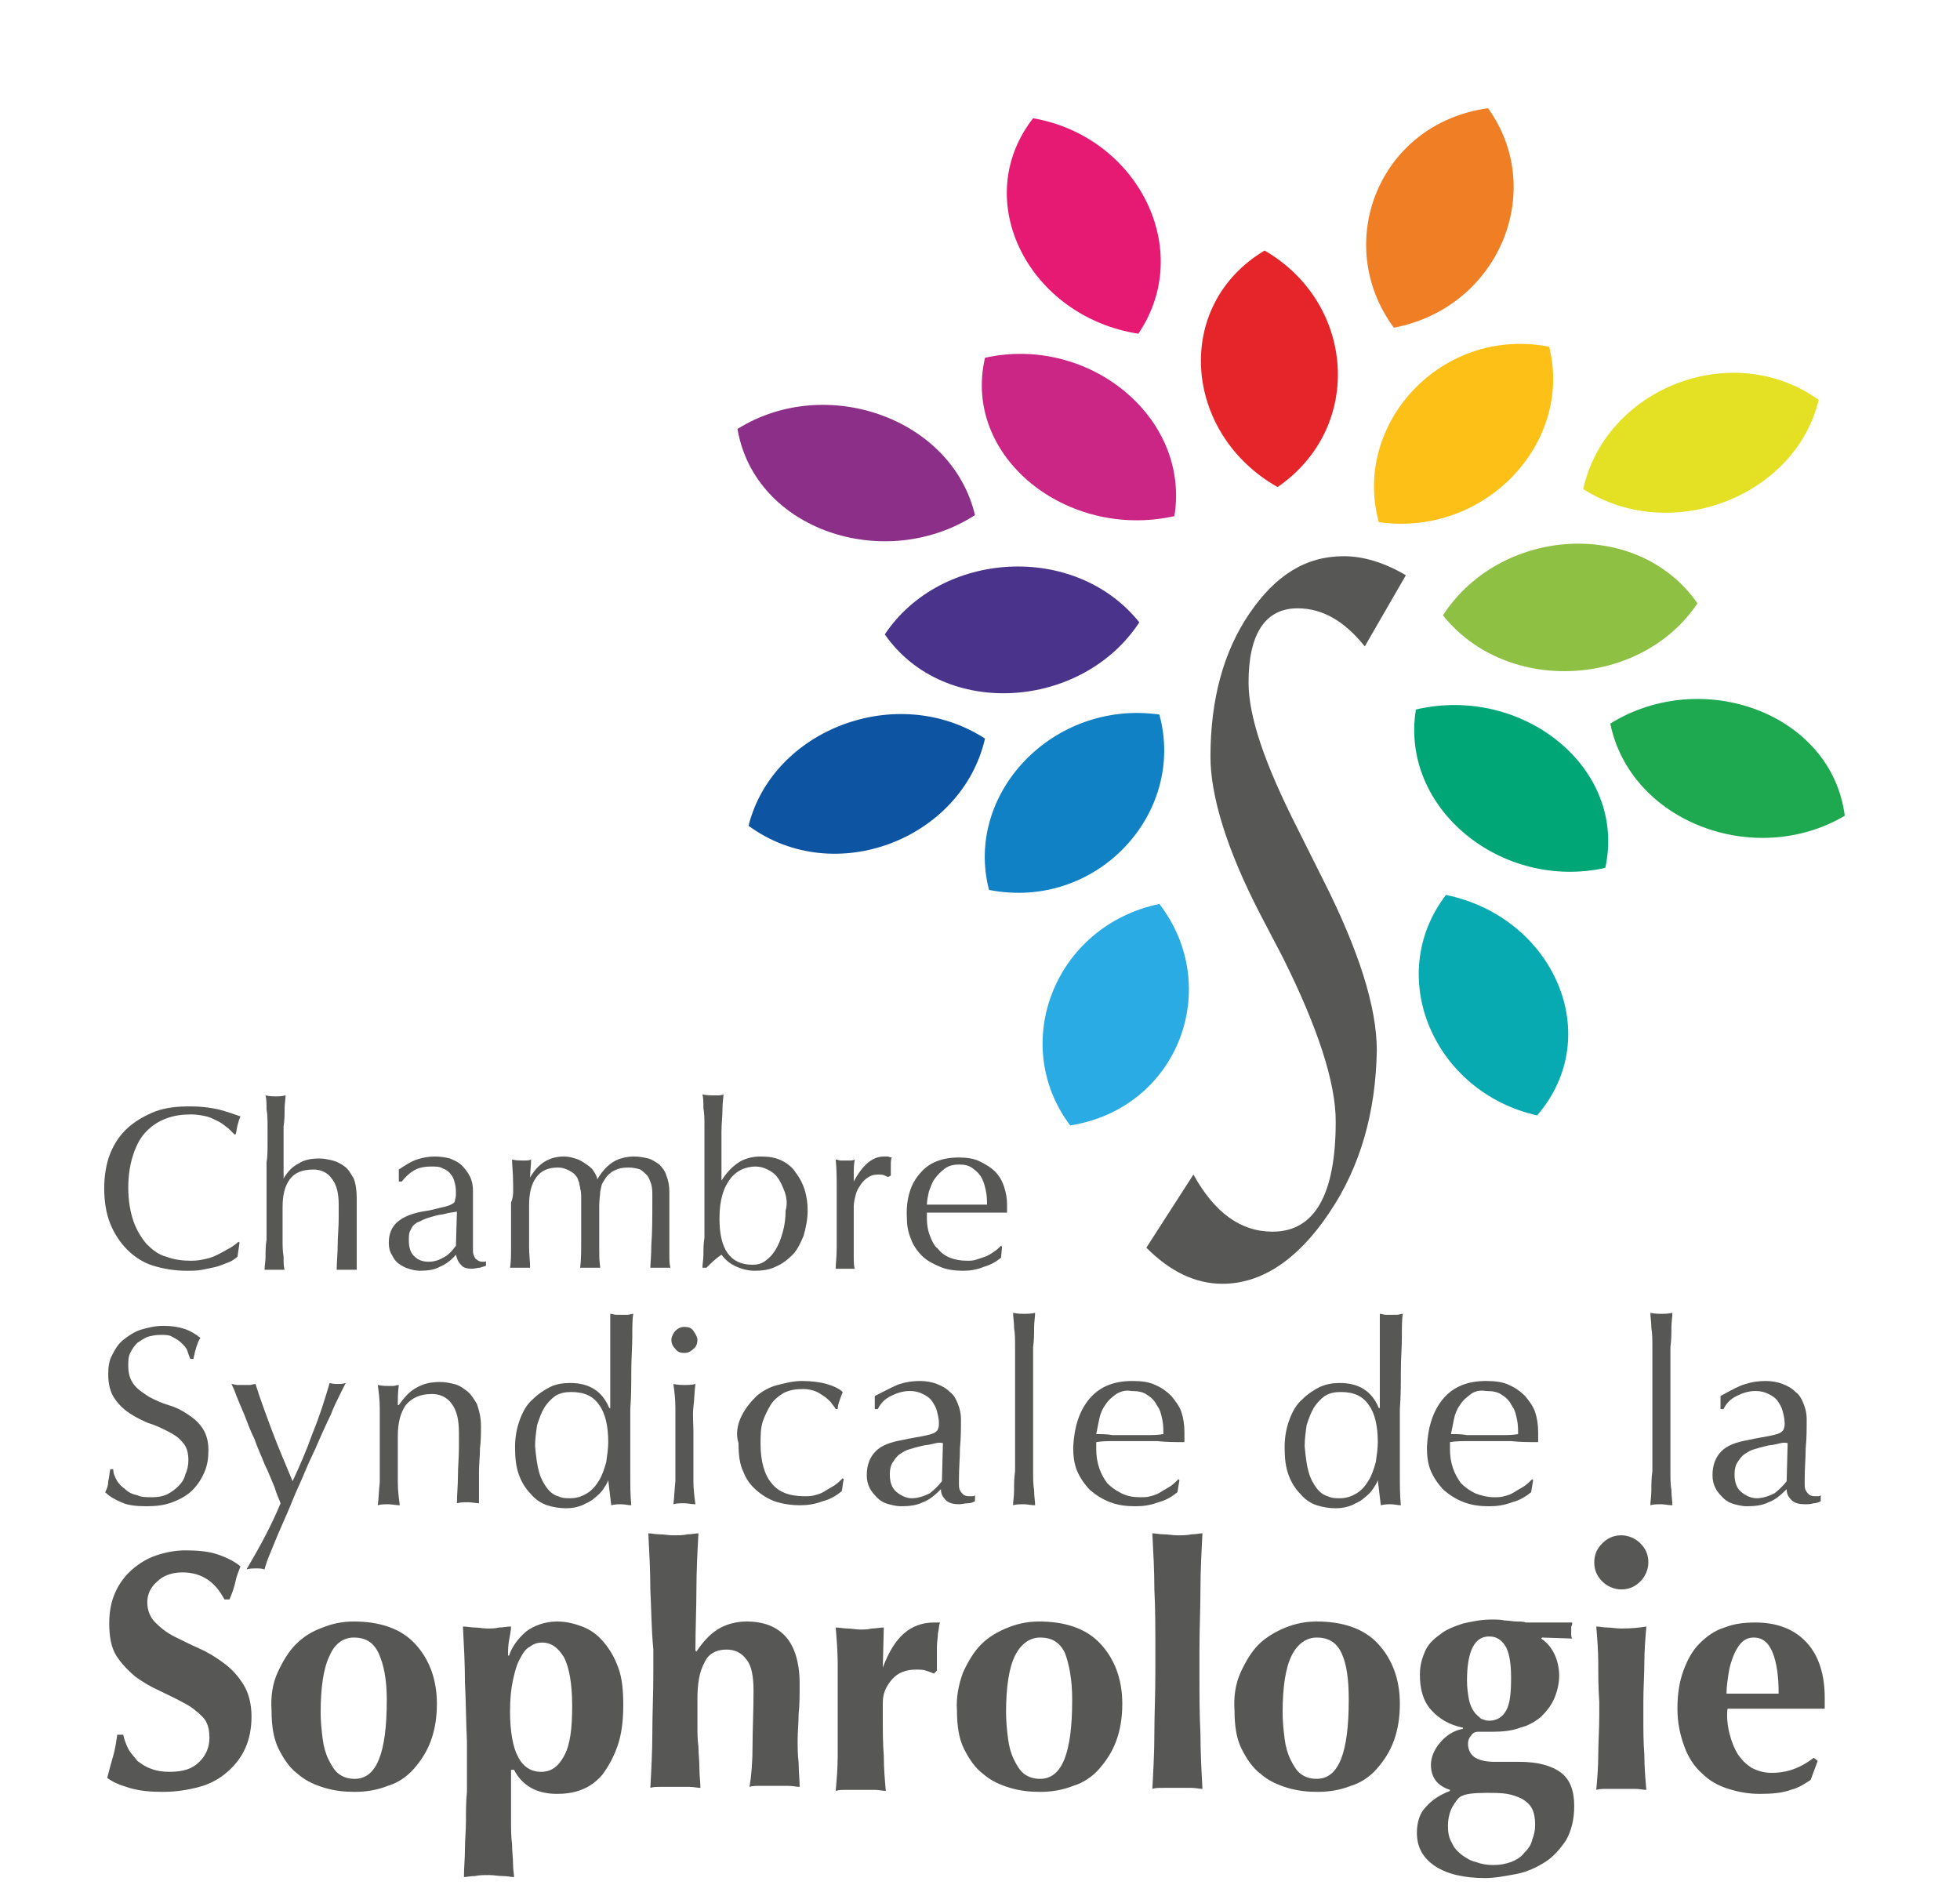 <?xml version="1.0" encoding="utf-8"?>
<!-- Generator: Adobe Illustrator 27.6.0, SVG Export Plug-In . SVG Version: 6.00 Build 0)  -->
<svg version="1.1" id="Calque_1" xmlns="http://www.w3.org/2000/svg" xmlns:xlink="http://www.w3.org/1999/xlink" x="0px" y="0px"
	 viewBox="0 0 195.6 189.9" style="enable-background:new 0 0 195.6 189.9;" xml:space="preserve">
<style type="text/css">
	.st0{fill:#575756;}
	.st1{fill-rule:evenodd;clip-rule:evenodd;fill:#E52529;}
	.st2{fill-rule:evenodd;clip-rule:evenodd;fill:#CB2586;}
	.st3{fill-rule:evenodd;clip-rule:evenodd;fill:#4A348B;}
	.st4{fill-rule:evenodd;clip-rule:evenodd;fill:#1081C4;}
	.st5{fill-rule:evenodd;clip-rule:evenodd;fill:#00A676;}
	.st6{fill-rule:evenodd;clip-rule:evenodd;fill:#8EC044;}
	.st7{fill-rule:evenodd;clip-rule:evenodd;fill:#FCC016;}
	.st8{fill-rule:evenodd;clip-rule:evenodd;fill:#F07E25;}
	.st9{fill-rule:evenodd;clip-rule:evenodd;fill:#E61973;}
	.st10{fill-rule:evenodd;clip-rule:evenodd;fill:#8C2F89;}
	.st11{fill-rule:evenodd;clip-rule:evenodd;fill:#0D55A3;}
	.st12{fill-rule:evenodd;clip-rule:evenodd;fill:#2AABE3;}
	.st13{fill-rule:evenodd;clip-rule:evenodd;fill:#08AAB2;}
	.st14{fill-rule:evenodd;clip-rule:evenodd;fill:#1EA84F;}
	.st15{fill-rule:evenodd;clip-rule:evenodd;fill:#E4E024;}
</style>
<g>
	<path class="st0" d="M22.7,126c-0.3,0.1-0.7,0.3-1.1,0.4c-0.4,0.1-0.9,0.2-1.4,0.3c-0.5,0.1-1.1,0.1-1.6,0.1
		c-1.2,0-2.3-0.2-3.3-0.5c-1-0.3-1.9-0.9-2.6-1.6c-0.7-0.7-1.3-1.6-1.7-2.6c-0.4-1-0.6-2.2-0.6-3.5c0-1.3,0.2-2.5,0.6-3.5
		c0.4-1,1-1.9,1.8-2.6c0.8-0.7,1.7-1.2,2.7-1.6c1.1-0.4,2.2-0.5,3.5-0.5c1,0,1.9,0.1,2.8,0.3c0.8,0.2,1.6,0.5,2.2,0.7
		c-0.1,0.2-0.2,0.5-0.3,0.9c-0.1,0.4-0.1,0.7-0.2,0.9l-0.1,0c-0.2-0.2-0.4-0.4-0.6-0.6c-0.3-0.2-0.6-0.5-1-0.7
		c-0.4-0.2-0.8-0.4-1.2-0.5s-1-0.2-1.5-0.2c-0.9,0-1.7,0.1-2.5,0.4c-0.8,0.3-1.4,0.7-2,1.3c-0.6,0.6-1,1.4-1.3,2.3
		c-0.3,0.9-0.5,2-0.5,3.3c0,1.3,0.2,2.4,0.5,3.3c0.3,0.9,0.8,1.7,1.3,2.3c0.6,0.6,1.2,1.1,2,1.3c0.8,0.3,1.6,0.4,2.5,0.4
		c0.6,0,1.1-0.1,1.5-0.2c0.5-0.1,0.9-0.3,1.3-0.5c0.4-0.2,0.7-0.4,1.1-0.6c0.3-0.2,0.6-0.4,0.8-0.6l0.1,0.1l-0.2,1.4
		C23.2,125.8,23,125.9,22.7,126z"/>
	<path class="st0" d="M26.7,114.2c0-0.6,0-1.2,0-1.8c0-0.6,0-1.2-0.1-1.7c0-0.5,0-1-0.1-1.4c0.4,0.1,0.8,0.1,1,0.1
		c0.3,0,0.6,0,1-0.1c0,0.4-0.1,0.8-0.1,1.4c0,0.5,0,1.1-0.1,1.7c0,0.6,0,1.2,0,1.8c0,0.6,0,1.1,0,1.7v1.7h0c0.4-0.7,0.9-1.2,1.5-1.5
		c0.6-0.4,1.3-0.5,2.1-0.5c0.4,0,0.9,0.1,1.3,0.2c0.4,0.1,0.8,0.3,1.2,0.6c0.4,0.3,0.6,0.7,0.9,1.2c0.2,0.5,0.3,1.2,0.3,2
		c0,0.7,0,1.3,0,2c0,0.7,0,1.4,0,2.2v1.5c0,0.2,0,0.5,0,0.7c0,0.2,0,0.5,0,0.7c-0.3,0-0.6,0-1,0c-0.3,0-0.6,0-1,0
		c0-0.8,0.1-1.6,0.1-2.5c0-0.8,0.1-1.7,0.1-2.6v-1.4c0-1.1-0.2-2-0.7-2.6c-0.4-0.6-1.1-0.9-1.8-0.9c-1.1,0-1.9,0.3-2.4,1
		c-0.5,0.7-0.7,1.6-0.7,2.8c0,0.4,0,0.9,0,1.5c0,0.6,0,1.1,0,1.7c0,0.6,0,1.1,0.1,1.7c0,0.5,0,1,0.1,1.3c-0.4,0-0.7,0-1,0
		c-0.3,0-0.7,0-1,0c0-0.4,0.1-0.8,0.1-1.3c0-0.5,0-1.1,0.1-1.7c0-0.6,0-1.2,0-1.8c0-0.6,0-1.2,0-1.7v-4.2
		C26.7,115.4,26.7,114.8,26.7,114.2z"/>
	<path class="st0" d="M41.6,115.7c0.6-0.2,1.2-0.3,1.8-0.3c0.6,0,1.1,0.1,1.5,0.2c0.5,0.2,0.9,0.4,1.2,0.7c0.3,0.3,0.6,0.7,0.8,1.1
		c0.2,0.4,0.3,0.9,0.3,1.4c0,0.9,0,1.7,0,2.6c0,0.9,0,1.8,0,2.7c0,0.2,0,0.4,0,0.6c0,0.2,0,0.4,0.1,0.6c0.1,0.2,0.1,0.3,0.3,0.4
		c0.1,0.1,0.3,0.2,0.5,0.2c0.1,0,0.2,0,0.2,0c0.1,0,0.2,0,0.2-0.1v0.5c-0.2,0.1-0.4,0.1-0.6,0.2c-0.3,0-0.5,0.1-0.8,0.1
		c-0.5,0-0.9-0.1-1.1-0.4c-0.3-0.3-0.4-0.6-0.5-1c-0.5,0.6-1.1,1-1.6,1.2c-0.5,0.3-1.2,0.4-2,0.4c-0.4,0-0.8-0.1-1.1-0.2
		c-0.4-0.1-0.7-0.3-1-0.5c-0.3-0.2-0.5-0.5-0.7-0.9c-0.2-0.3-0.3-0.7-0.3-1.2c0-0.9,0.3-1.6,0.9-2.1c0.6-0.5,1.4-0.8,2.4-1
		c0.8-0.1,1.5-0.3,1.9-0.4c0.5-0.1,0.8-0.2,1-0.3c0.2-0.1,0.4-0.2,0.4-0.4c0-0.1,0.1-0.3,0.1-0.6c0-0.4,0-0.7-0.1-1.1
		c-0.1-0.4-0.2-0.7-0.4-0.9c-0.2-0.3-0.5-0.5-0.8-0.6c-0.3-0.2-0.7-0.2-1.2-0.2c-0.6,0-1.2,0.1-1.7,0.4c-0.5,0.3-0.9,0.7-1.2,1.1
		h-0.3v-1.2C40.4,116.3,41,115.9,41.6,115.7z M44.5,121.1c-0.3,0.1-0.7,0.1-1,0.2c-0.4,0.1-0.7,0.2-1,0.3c-0.3,0.1-0.6,0.3-0.9,0.4
		c-0.3,0.2-0.5,0.4-0.6,0.7c-0.2,0.3-0.2,0.6-0.2,1.1c0,0.7,0.2,1.3,0.6,1.6c0.4,0.4,0.9,0.5,1.4,0.5c0.6,0,1.1-0.2,1.6-0.5
		c0.5-0.3,0.8-0.7,1.1-1.1l0.1-3.4C45.1,121,44.8,121,44.5,121.1z"/>
	<path class="st0" d="M51.2,117.8c0-0.8-0.1-1.5-0.1-2.1c0.4,0.1,0.8,0.1,1,0.1c0.1,0,0.3,0,0.4,0c0.1,0,0.3,0,0.5-0.1
		c0,0.6-0.1,1.2-0.1,1.8h0c0.8-1.4,1.9-2.1,3.4-2.1c0.4,0,0.8,0.1,1.1,0.2c0.4,0.1,0.7,0.3,1,0.5c0.3,0.2,0.6,0.4,0.8,0.7
		c0.2,0.3,0.4,0.6,0.4,0.9h0c0.4-0.7,0.9-1.3,1.5-1.7c0.6-0.4,1.4-0.6,2.2-0.6c0.5,0,1,0.1,1.4,0.2c0.4,0.1,0.8,0.4,1.1,0.6
		c0.3,0.3,0.6,0.7,0.7,1.1c0.2,0.5,0.3,1,0.3,1.7c0,0.3,0,0.5,0,0.8c0,0.3,0,0.7,0,1.1c0,0.4,0,0.9,0,1.4c0,0.5,0,1.1,0,1.8
		c0,0.4,0,0.8,0,1.2c0,0.4,0,0.8,0.1,1.2c-0.2,0-0.3,0-0.5,0c-0.2,0-0.3,0-0.5,0c-0.2,0-0.3,0-0.5,0c-0.2,0-0.3,0-0.5,0
		c0-0.4,0.1-1.2,0.1-2.3c0.1-1.2,0.1-2.8,0.1-4.9c0-0.4,0-0.7-0.1-1.1c-0.1-0.3-0.2-0.6-0.4-0.9c-0.2-0.2-0.4-0.4-0.7-0.6
		c-0.3-0.1-0.7-0.2-1.2-0.2c-0.6,0-1,0.1-1.4,0.3c-0.4,0.2-0.7,0.5-0.9,0.8c-0.1,0.2-0.2,0.3-0.3,0.5c-0.1,0.2-0.1,0.4-0.2,0.8
		c0,0.3-0.1,0.8-0.1,1.4c0,0.6,0,1.5,0,2.6c0,0.7,0,1.3,0,1.8c0,0.5,0,1.1,0.1,1.8c-0.3,0-0.7,0-1,0c-0.3,0-0.6,0-1,0
		c0.1-0.8,0.1-1.7,0.1-2.6c0-0.9,0-1.7,0-2.6c0-0.7,0-1.3,0-1.7c0-0.4,0-0.7-0.1-1c0-0.2-0.1-0.4-0.1-0.6c-0.1-0.2-0.1-0.3-0.2-0.5
		c-0.2-0.3-0.4-0.5-0.8-0.7c-0.4-0.2-0.7-0.3-1.1-0.3c-1,0-1.7,0.3-2.2,1c-0.5,0.7-0.7,1.6-0.7,2.8v1.9c0,0.7,0,1.4,0,2.2
		c0,0.8,0.1,1.4,0.1,2.1c-0.4,0-0.7,0-1,0c-0.3,0-0.7,0-1,0c0.1-0.6,0.1-1.3,0.1-2.1c0-0.8,0-1.5,0-2.2V120
		C51.3,119.3,51.2,118.6,51.2,117.8z"/>
	<path class="st0" d="M80.2,123.3c-0.3,0.7-0.6,1.4-1.1,1.9c-0.5,0.5-1,0.9-1.7,1.2c-0.6,0.3-1.3,0.4-2.1,0.4c-0.7,0-1.4-0.2-2-0.5
		c-0.6-0.3-1-0.7-1.3-1.1c-0.6,0.4-1.1,0.9-1.5,1.3h-0.4c0-0.4,0.1-0.8,0.1-1.3c0-0.5,0-1.1,0.1-1.7c0-0.6,0-1.2,0-1.8
		c0-0.6,0-1.2,0-1.7v-4.2c0-0.5,0-1.1,0-1.7c0-0.6,0-1.2,0-1.8c0-0.6,0-1.2-0.1-1.7c0-0.5,0-1-0.1-1.4c0.4,0.1,0.8,0.1,1,0.1
		c0.2,0,0.3,0,0.5,0c0.2,0,0.4,0,0.6-0.1c0,0.3-0.1,0.8-0.1,1.5c0,0.7-0.1,1.4-0.1,2.2c0,0.8,0,1.7,0,2.5c0,0.9,0,1.6,0,2.4h0
		c0.5-0.8,1.1-1.4,1.7-1.8c0.6-0.4,1.4-0.6,2.2-0.6c0.8,0,1.5,0.1,2.1,0.4c0.6,0.3,1.1,0.7,1.4,1.2c0.4,0.5,0.7,1.1,0.9,1.7
		c0.2,0.7,0.3,1.3,0.3,2.1C80.6,121.7,80.4,122.6,80.2,123.3z M78.3,118.9c-0.2-0.5-0.4-1-0.7-1.4c-0.3-0.4-0.6-0.6-1-0.8
		c-0.4-0.2-0.8-0.3-1.2-0.3c-0.5,0-0.9,0.1-1.4,0.3c-0.4,0.2-0.8,0.5-1.1,0.9c-0.3,0.4-0.6,0.9-0.8,1.6c-0.2,0.7-0.3,1.4-0.3,2.4
		c0,3.1,1.1,4.6,3.3,4.6c0.5,0,0.9-0.1,1.3-0.4c0.4-0.3,0.7-0.6,1-1.1c0.3-0.5,0.5-1,0.7-1.7c0.2-0.7,0.3-1.4,0.3-2.2
		C78.6,120.1,78.5,119.5,78.3,118.9z"/>
	<path class="st0" d="M88.3,117.3c-0.2-0.1-0.4-0.1-0.7-0.1c-0.4,0-0.7,0.1-1,0.3c-0.3,0.2-0.5,0.4-0.7,0.7c-0.2,0.3-0.4,0.6-0.5,1
		c-0.1,0.4-0.2,0.8-0.2,1.2v2.5c0,1,0,1.8,0,2.4c0,0.5,0,1,0.1,1.3c-0.3,0-0.6,0-0.9,0c-0.3,0-0.7,0-1,0c0-0.5,0.1-1.2,0.1-2.1
		c0-0.9,0-2,0-3.3v-0.7c0-0.6,0-1.3,0-2.1c0-0.8,0-1.7-0.1-2.7c0.2,0,0.3,0.1,0.5,0.1c0.2,0,0.3,0,0.5,0c0.1,0,0.3,0,0.4,0
		c0.2,0,0.3,0,0.5-0.1c-0.1,0.6-0.1,1-0.1,1.3c0,0.3,0,0.6,0,0.9l0,0c0.9-1.7,1.9-2.5,3-2.5c0.1,0,0.3,0,0.4,0
		c0.1,0,0.2,0.1,0.4,0.1c-0.1,0.2-0.1,0.5-0.1,0.8c0,0.4,0,0.7,0,1l-0.2,0.1C88.7,117.5,88.5,117.4,88.3,117.3z"/>
	<path class="st0" d="M91.8,117.1c0.9-1.1,2.2-1.6,3.9-1.6c0.8,0,1.5,0.1,2.1,0.4c0.6,0.3,1.1,0.6,1.5,1c0.4,0.4,0.7,0.9,0.9,1.5
		c0.2,0.6,0.3,1.2,0.3,1.8c0,0.2,0,0.3,0,0.4c0,0.1,0,0.3,0,0.4c-0.8,0-1.6,0-2.5,0c-0.8,0-1.6,0-2.5,0c-0.5,0-1,0-1.5,0
		c-0.5,0-1,0-1.5,0c0,0.1,0,0.2,0,0.3v0.3c0,0.6,0.1,1.2,0.3,1.7c0.2,0.5,0.4,1,0.8,1.3c0.3,0.4,0.7,0.7,1.2,0.9
		c0.5,0.2,1.1,0.3,1.7,0.3c0.3,0,0.6,0,0.9-0.1c0.3-0.1,0.6-0.2,0.9-0.3c0.3-0.1,0.6-0.3,0.9-0.5c0.3-0.2,0.5-0.4,0.7-0.6l0.1,0.1
		l-0.1,1.1c-0.5,0.4-1,0.7-1.7,0.9c-0.7,0.3-1.4,0.4-2.1,0.4c-0.8,0-1.6-0.1-2.3-0.4c-0.7-0.3-1.3-0.6-1.8-1.1
		c-0.5-0.5-0.9-1.1-1.1-1.7c-0.3-0.7-0.4-1.4-0.4-2.1C90.4,119.6,90.9,118.1,91.8,117.1z M94.3,116.6c-0.4,0.3-0.7,0.6-1,1
		c-0.3,0.4-0.4,0.8-0.6,1.3c-0.1,0.5-0.2,0.9-0.2,1.3c0.5,0,1,0,1.5,0c0.5,0,1,0,1.5,0c0.5,0,1,0,1.5,0c0.5,0,1,0,1.5,0
		c0-0.4,0-0.8-0.1-1.3c-0.1-0.5-0.2-0.9-0.4-1.3c-0.2-0.4-0.5-0.7-0.9-1c-0.4-0.3-0.8-0.4-1.4-0.4C95.2,116.2,94.7,116.3,94.3,116.6
		z"/>
	<path class="st0" d="M11.7,147.8c0.2,0.3,0.5,0.6,0.8,0.8c0.3,0.3,0.7,0.5,1.2,0.6c0.4,0.2,0.9,0.2,1.5,0.2c0.6,0,1.1-0.1,1.5-0.3
		c0.4-0.2,0.8-0.5,1.1-0.8c0.3-0.3,0.6-0.7,0.7-1.2c0.2-0.4,0.3-0.9,0.3-1.4c0-0.8-0.2-1.4-0.6-1.8c-0.4-0.5-0.9-0.8-1.5-1.1
		c-0.6-0.3-1.2-0.6-1.9-0.8c-0.7-0.3-1.3-0.6-1.9-1c-0.6-0.4-1.1-0.9-1.5-1.5c-0.4-0.6-0.6-1.4-0.6-2.4c0-0.7,0.1-1.4,0.4-1.9
		c0.3-0.6,0.6-1.1,1.1-1.5c0.5-0.4,1.1-0.8,1.7-1c0.7-0.2,1.4-0.4,2.3-0.4c0.8,0,1.5,0.1,2.1,0.3c0.6,0.2,1.1,0.5,1.6,0.9
		c-0.2,0.3-0.3,0.6-0.4,0.9c-0.1,0.3-0.2,0.7-0.3,1.2h-0.3c-0.1-0.2-0.2-0.5-0.3-0.8c-0.1-0.3-0.3-0.5-0.6-0.8
		c-0.2-0.2-0.5-0.4-0.9-0.6c-0.3-0.2-0.7-0.2-1.2-0.2c-0.5,0-0.9,0.1-1.3,0.2c-0.4,0.2-0.7,0.4-1,0.6c-0.3,0.3-0.5,0.6-0.7,1
		c-0.2,0.4-0.2,0.8-0.2,1.3c0,0.8,0.2,1.4,0.6,1.9c0.4,0.5,0.9,0.8,1.5,1.2c0.6,0.3,1.2,0.6,1.9,0.8c0.7,0.2,1.3,0.5,1.9,0.9
		c0.6,0.4,1.1,0.8,1.5,1.4c0.4,0.6,0.6,1.3,0.6,2.2c0,0.8-0.1,1.5-0.4,2.2c-0.3,0.7-0.7,1.3-1.2,1.8c-0.5,0.5-1.2,0.9-2,1.2
		c-0.8,0.3-1.6,0.4-2.6,0.4c-1,0-1.9-0.1-2.5-0.4c-0.7-0.3-1.2-0.6-1.6-1c0.2-0.4,0.3-0.7,0.3-1.1c0.1-0.3,0.1-0.7,0.2-1.2h0.3
		C11.3,147.1,11.5,147.4,11.7,147.8z"/>
	<path class="st0" d="M27.4,148.4c-0.3-0.7-0.6-1.5-1-2.3c-0.3-0.8-0.7-1.6-1-2.5c-0.4-0.8-0.7-1.6-1-2.4c-0.3-0.7-0.6-1.4-0.8-1.9
		c-0.2-0.6-0.4-1-0.5-1.2c0.2,0,0.4,0.1,0.6,0.1c0.2,0,0.4,0,0.6,0c0.2,0,0.4,0,0.6,0c0.2,0,0.4-0.1,0.6-0.1
		c0.5,1.6,1.1,3.2,1.7,4.8c0.6,1.6,1.3,3.2,2,4.9c0.7-1.5,1.4-3.1,2-4.8c0.7-1.7,1.2-3.3,1.7-5c0.3,0.1,0.6,0.1,0.8,0.1
		c0.2,0,0.5,0,0.8-0.1c-0.1,0.2-0.3,0.6-0.6,1.2c-0.3,0.6-0.6,1.2-0.9,2c-0.4,0.8-0.8,1.7-1.2,2.6c-0.4,1-0.9,1.9-1.3,2.9
		c-0.4,1-0.9,2-1.3,3c-0.4,1-0.8,1.9-1.2,2.8c-0.4,0.9-0.7,1.7-1,2.4c-0.3,0.7-0.5,1.3-0.6,1.7c-0.3-0.1-0.6-0.1-0.9-0.1
		c-0.2,0-0.5,0-0.9,0.1c1.3-2.2,2.5-4.4,3.4-6.6C27.9,149.7,27.6,149.1,27.4,148.4z"/>
	<path class="st0" d="M45.1,140.1c-0.5-0.7-1.2-1-2-1c-1.2,0-2,0.4-2.6,1.1c-0.5,0.7-0.8,1.7-0.8,3.1v2.2c0,0.8,0,1.6,0,2.4
		c0,0.8,0.1,1.6,0.2,2.3c-0.4,0-0.8-0.1-1.1-0.1c-0.4,0-0.8,0-1.1,0.1c0.1-0.7,0.1-1.4,0.2-2.3c0-0.8,0-1.6,0-2.4v-2.6
		c0-0.8,0-1.6,0-2.4c0-0.8-0.1-1.6-0.2-2.3c0.5,0.1,0.9,0.1,1.1,0.1c0.1,0,0.3,0,0.4,0c0.2,0,0.4-0.1,0.6-0.1
		c-0.1,0.7-0.1,1.4-0.1,2h0.1c0.5-0.7,1-1.3,1.7-1.7c0.7-0.4,1.4-0.6,2.4-0.6c0.5,0,1,0.1,1.4,0.2c0.5,0.1,0.9,0.4,1.3,0.7
		c0.4,0.3,0.7,0.8,1,1.3c0.2,0.6,0.4,1.3,0.4,2.2c0,0.7,0,1.5-0.1,2.2c0,0.8-0.1,1.6-0.1,2.4v1.6c0,0.3,0,0.5,0,0.8
		c0,0.3,0,0.5,0,0.7c-0.3,0-0.7-0.1-1.1-0.1c-0.4,0-0.7,0-1.1,0.1c0-0.9,0.1-1.8,0.1-2.7c0-0.9,0.1-1.9,0.1-2.9V143
		C45.8,141.7,45.6,140.8,45.1,140.1z"/>
	<path class="st0" d="M60.7,147.7c-0.1,0.3-0.3,0.6-0.5,0.9c-0.2,0.3-0.5,0.6-0.9,0.9c-0.3,0.3-0.8,0.5-1.2,0.7
		c-0.5,0.2-1,0.3-1.6,0.3c-0.6,0-1.3-0.1-1.9-0.3c-0.6-0.2-1.2-0.6-1.6-1.1c-0.5-0.5-0.9-1.1-1.2-1.9c-0.3-0.8-0.4-1.7-0.4-2.8
		c0-1.1,0.2-2,0.5-2.8c0.3-0.8,0.7-1.5,1.3-2c0.5-0.5,1.1-0.9,1.7-1.2c0.6-0.3,1.3-0.4,2-0.4c1.9,0,3.2,0.8,3.9,2.5h0.1v-2.5
		c0-0.6,0-1.3,0-1.9c0-0.6,0-1.3,0-1.9c0-0.6,0-1.1,0-1.7c0-0.5,0-1,0-1.4c0.2,0,0.4,0.1,0.6,0.1c0.2,0,0.4,0,0.6,0
		c0.2,0,0.4,0,0.5,0c0.2,0,0.4-0.1,0.6-0.1c-0.1,0.5-0.1,1.3-0.1,2.3c0,1-0.1,2.2-0.1,3.4c0,1.2,0,2.5-0.1,3.8c0,1.3,0,2.5,0,3.6
		c0,1.2,0,2.2,0,3.1c0,0.9,0,1.9,0.1,2.9c-0.3,0-0.7-0.1-1-0.1c-0.3,0-0.6,0-1,0.1L60.7,147.7L60.7,147.7z M53.8,146.9
		c0.2,0.7,0.5,1.2,0.8,1.6c0.3,0.4,0.7,0.7,1.1,0.8c0.4,0.2,0.8,0.2,1.2,0.2c0.7,0,1.2-0.2,1.7-0.5c0.5-0.3,0.9-0.8,1.2-1.3
		c0.3-0.5,0.5-1.1,0.7-1.8c0.1-0.7,0.2-1.4,0.2-2c0-1.6-0.3-2.9-0.9-3.7c-0.6-0.9-1.5-1.3-2.8-1.3c-0.6,0-1.1,0.1-1.6,0.4
		c-0.4,0.3-0.8,0.7-1.1,1.2c-0.3,0.5-0.5,1.1-0.7,1.7c-0.1,0.7-0.2,1.4-0.2,2.1C53.5,145.4,53.6,146.2,53.8,146.9z"/>
	<path class="st0" d="M67.4,132.8c0.3-0.3,0.6-0.4,0.9-0.4c0.4,0,0.7,0.1,0.9,0.4s0.4,0.6,0.4,0.9s-0.1,0.7-0.4,0.9
		c-0.3,0.3-0.6,0.4-0.9,0.4c-0.4,0-0.7-0.1-0.9-0.4c-0.3-0.3-0.4-0.6-0.4-0.9S67.2,133,67.4,132.8z M67.4,140.4
		c0-0.8-0.1-1.6-0.2-2.3c0.5,0.1,0.9,0.1,1.1,0.1c0.3,0,0.7,0,1.1-0.1c-0.1,0.7-0.1,1.5-0.2,2.3s0,1.6,0,2.4v2.6c0,0.8,0,1.6,0,2.4
		c0,0.8,0.1,1.6,0.2,2.3c-0.4,0-0.8-0.1-1.1-0.1c-0.4,0-0.8,0-1.1,0.1c0.1-0.7,0.1-1.4,0.2-2.3c0-0.8,0-1.6,0-2.4v-2.6
		C67.4,142.1,67.4,141.3,67.4,140.4z"/>
	<path class="st0" d="M74,141.3c0.4-0.8,0.9-1.4,1.5-2c0.6-0.5,1.3-0.9,2.1-1.1c0.8-0.2,1.6-0.4,2.4-0.4c0.9,0,1.8,0.1,2.5,0.3
		c0.7,0.2,1.3,0.5,1.6,0.8c-0.1,0.3-0.2,0.5-0.3,0.8c-0.1,0.3-0.2,0.6-0.2,0.9h-0.2c-0.1-0.2-0.3-0.4-0.5-0.7
		c-0.2-0.2-0.4-0.4-0.7-0.6c-0.3-0.2-0.6-0.4-0.9-0.5c-0.3-0.1-0.7-0.2-1.1-0.2c-0.8,0-1.4,0.1-2,0.4c-0.5,0.3-1,0.7-1.3,1.2
		c-0.3,0.5-0.6,1.1-0.8,1.7c-0.2,0.7-0.2,1.4-0.2,2.2c0,1.7,0.4,3.1,1.1,3.9c0.7,0.9,1.8,1.3,3.3,1.3c0.3,0,0.7,0,1-0.1
		c0.4-0.1,0.7-0.2,1-0.4c0.3-0.2,0.7-0.4,1-0.6c0.3-0.2,0.6-0.5,0.8-0.7l0.1,0.1c-0.1,0.4-0.1,0.8-0.2,1.2c-0.5,0.4-1.1,0.8-1.9,1
		c-0.8,0.3-1.5,0.4-2.3,0.4c-0.7,0-1.5-0.1-2.2-0.3c-0.7-0.2-1.4-0.6-2-1.1c-0.6-0.5-1.1-1.1-1.4-1.9c-0.4-0.8-0.5-1.8-0.5-2.9
		C73.4,143.1,73.6,142.1,74,141.3z"/>
	<path class="st0" d="M89.8,138.1c0.6-0.2,1.3-0.3,2-0.3c0.6,0,1.2,0.1,1.7,0.3c0.5,0.2,0.9,0.4,1.3,0.8c0.4,0.3,0.6,0.7,0.8,1.2
		c0.2,0.5,0.3,1,0.3,1.5c0,1,0,1.9-0.1,2.9c0,1-0.1,2-0.1,3c0,0.2,0,0.4,0,0.6c0,0.2,0,0.4,0.1,0.6c0.1,0.2,0.2,0.3,0.3,0.4
		c0.1,0.1,0.3,0.2,0.6,0.2c0.1,0,0.2,0,0.3,0c0.1,0,0.2,0,0.3-0.1v0.6c-0.2,0.1-0.4,0.2-0.7,0.2s-0.6,0.1-0.9,0.1
		c-0.5,0-1-0.1-1.3-0.4c-0.3-0.3-0.5-0.6-0.5-1.1c-0.6,0.6-1.2,1.1-1.8,1.3c-0.6,0.3-1.3,0.4-2.2,0.4c-0.4,0-0.8-0.1-1.2-0.2
		c-0.4-0.1-0.8-0.3-1.1-0.6c-0.3-0.3-0.6-0.6-0.8-1c-0.2-0.4-0.3-0.8-0.3-1.3c0-1,0.3-1.8,0.9-2.4c0.6-0.6,1.5-0.9,2.6-1.1
		c0.9-0.2,1.6-0.3,2.1-0.4c0.5-0.1,0.9-0.2,1.1-0.3c0.2-0.1,0.4-0.3,0.4-0.4c0.1-0.2,0.1-0.4,0.1-0.6c0-0.4-0.1-0.8-0.2-1.2
		c-0.1-0.4-0.3-0.7-0.5-1c-0.2-0.3-0.5-0.5-0.9-0.7c-0.4-0.2-0.8-0.3-1.3-0.3c-0.7,0-1.3,0.2-1.9,0.5c-0.6,0.3-1,0.7-1.3,1.3h-0.3
		v-1.3C88.5,138.7,89.2,138.3,89.8,138.1z M93,144.1c-0.4,0.1-0.8,0.1-1.1,0.2c-0.4,0.1-0.8,0.2-1.1,0.3c-0.4,0.1-0.7,0.3-1,0.5
		c-0.3,0.2-0.5,0.5-0.7,0.8c-0.2,0.3-0.3,0.7-0.3,1.2c0,0.8,0.2,1.4,0.7,1.8c0.5,0.4,1,0.6,1.5,0.6c0.6,0,1.2-0.2,1.8-0.5
		c0.5-0.4,0.9-0.8,1.2-1.2l0.1-3.8C93.7,143.9,93.4,144,93,144.1z"/>
	<path class="st0" d="M101.3,136.4c0-0.7,0-1.3,0-2c0-0.7,0-1.3-0.1-1.9c0-0.6-0.1-1.1-0.1-1.5c0.5,0.1,0.9,0.1,1.1,0.1
		s0.7,0,1.1-0.1c0,0.4-0.1,0.9-0.1,1.5c0,0.6,0,1.2-0.1,1.9c0,0.7,0,1.3,0,2c0,0.7,0,1.3,0,1.9v4.6c0,0.6,0,1.2,0,1.9
		c0,0.7,0,1.3,0,2c0,0.7,0,1.3,0.1,1.9c0,0.6,0.1,1.1,0.1,1.5c-0.4,0-0.8-0.1-1.1-0.1c-0.4,0-0.8,0-1.1,0.1c0-0.4,0.1-0.9,0.1-1.5
		c0-0.6,0-1.2,0.1-1.9c0-0.7,0-1.3,0-2c0-0.7,0-1.3,0-1.9v-4.6C101.3,137.7,101.3,137.1,101.3,136.4z"/>
	<path class="st0" d="M108.7,139.6c1-1.2,2.4-1.8,4.3-1.8c0.9,0,1.7,0.1,2.3,0.4c0.7,0.3,1.2,0.7,1.6,1.1c0.4,0.5,0.8,1,1,1.6
		c0.2,0.6,0.3,1.3,0.3,2c0,0.2,0,0.3,0,0.5c0,0.2,0,0.3,0,0.5c-0.9,0-1.8,0-2.7-0.1c-0.9,0-1.8,0-2.7,0c-0.6,0-1.1,0-1.7,0
		c-0.5,0-1.1,0-1.7,0.1c0,0.1,0,0.2,0,0.4v0.3c0,0.7,0.1,1.3,0.3,1.9c0.2,0.6,0.5,1.1,0.8,1.5c0.4,0.4,0.8,0.7,1.4,1
		s1.2,0.4,1.9,0.4c0.3,0,0.7,0,1-0.1c0.4-0.1,0.7-0.2,1-0.4c0.3-0.2,0.7-0.4,1-0.6c0.3-0.2,0.6-0.5,0.8-0.7l0.1,0.1l-0.2,1.2
		c-0.5,0.4-1.1,0.8-1.9,1c-0.8,0.3-1.5,0.4-2.3,0.4c-0.9,0-1.7-0.1-2.5-0.4c-0.8-0.3-1.4-0.7-2-1.2c-0.5-0.5-1-1.2-1.3-1.9
		c-0.3-0.7-0.4-1.5-0.4-2.4C107.2,142.4,107.7,140.8,108.7,139.6z M111.4,139.1c-0.4,0.3-0.8,0.6-1.1,1.1c-0.3,0.4-0.5,0.9-0.6,1.4
		c-0.1,0.5-0.2,1-0.3,1.5c0.5,0,1.1,0,1.6,0.1c0.6,0,1.1,0,1.7,0c0.6,0,1.1,0,1.7,0c0.6,0,1.1,0,1.7-0.1c0-0.5,0-0.9-0.1-1.4
		c-0.1-0.5-0.2-1-0.5-1.4c-0.2-0.4-0.5-0.8-1-1.1c-0.4-0.3-0.9-0.4-1.6-0.4C112.4,138.7,111.9,138.8,111.4,139.1z"/>
	<path class="st0" d="M137.5,147.7c-0.1,0.3-0.3,0.6-0.5,0.9c-0.2,0.3-0.5,0.6-0.9,0.9c-0.3,0.3-0.8,0.5-1.2,0.7
		c-0.5,0.2-1,0.3-1.6,0.3c-0.6,0-1.3-0.1-1.9-0.3c-0.6-0.2-1.2-0.6-1.6-1.1c-0.5-0.5-0.9-1.1-1.2-1.9c-0.3-0.8-0.4-1.7-0.4-2.8
		c0-1.1,0.2-2,0.5-2.8c0.3-0.8,0.7-1.5,1.3-2c0.5-0.5,1.1-0.9,1.7-1.2c0.7-0.3,1.3-0.4,2-0.4c1.9,0,3.2,0.8,3.9,2.5h0.1v-2.5
		c0-0.6,0-1.3,0-1.9c0-0.6,0-1.3,0-1.9c0-0.6,0-1.1,0-1.7c0-0.5,0-1,0-1.4c0.2,0,0.4,0.1,0.6,0.1c0.2,0,0.4,0,0.6,0
		c0.2,0,0.4,0,0.5,0c0.2,0,0.4-0.1,0.6-0.1c-0.1,0.5-0.1,1.3-0.1,2.3c0,1-0.1,2.2-0.1,3.4c0,1.2,0,2.5-0.1,3.8c0,1.3,0,2.5,0,3.6
		c0,1.2,0,2.2,0,3.1c0,0.9,0,1.9,0.1,2.9c-0.3,0-0.7-0.1-1-0.1c-0.3,0-0.6,0-1,0.1L137.5,147.7L137.5,147.7z M130.6,146.9
		c0.2,0.7,0.5,1.2,0.8,1.6c0.3,0.4,0.7,0.7,1.1,0.8c0.4,0.2,0.8,0.2,1.2,0.2c0.7,0,1.2-0.2,1.7-0.5c0.5-0.3,0.9-0.8,1.2-1.3
		c0.3-0.5,0.5-1.1,0.7-1.8c0.1-0.7,0.2-1.4,0.2-2c0-1.6-0.3-2.9-0.9-3.7c-0.6-0.9-1.5-1.3-2.8-1.3c-0.6,0-1.1,0.1-1.6,0.4
		c-0.4,0.3-0.8,0.7-1.1,1.2c-0.3,0.5-0.5,1.1-0.7,1.7c-0.1,0.7-0.2,1.4-0.2,2.1C130.3,145.4,130.4,146.2,130.6,146.9z"/>
	<path class="st0" d="M144,139.6c1-1.2,2.4-1.8,4.3-1.8c0.9,0,1.7,0.1,2.3,0.4c0.7,0.3,1.2,0.7,1.6,1.1c0.4,0.5,0.8,1,1,1.6
		c0.2,0.6,0.3,1.3,0.3,2c0,0.2,0,0.3,0,0.5c0,0.2,0,0.3,0,0.5c-0.9,0-1.8,0-2.7-0.1c-0.9,0-1.8,0-2.7,0c-0.6,0-1.1,0-1.7,0
		c-0.5,0-1.1,0-1.7,0.1c0,0.1,0,0.2,0,0.4v0.3c0,0.7,0.1,1.3,0.3,1.9c0.2,0.6,0.5,1.1,0.8,1.5c0.4,0.4,0.8,0.7,1.4,1
		c0.5,0.2,1.2,0.4,1.9,0.4c0.3,0,0.7,0,1-0.1c0.4-0.1,0.7-0.2,1-0.4c0.3-0.2,0.7-0.4,1-0.6c0.3-0.2,0.6-0.5,0.8-0.7l0.1,0.1
		l-0.2,1.2c-0.5,0.4-1.1,0.8-1.9,1c-0.8,0.3-1.5,0.4-2.3,0.4c-0.9,0-1.7-0.1-2.5-0.4c-0.8-0.3-1.4-0.7-2-1.2c-0.5-0.5-1-1.2-1.3-1.9
		c-0.3-0.7-0.4-1.5-0.4-2.4C142.5,142.4,143,140.8,144,139.6z M146.8,139.1c-0.4,0.3-0.8,0.6-1.1,1.1c-0.3,0.4-0.5,0.9-0.6,1.4
		c-0.1,0.5-0.2,1-0.3,1.5c0.5,0,1.1,0,1.6,0.1c0.6,0,1.1,0,1.7,0c0.6,0,1.1,0,1.7,0c0.6,0,1.1,0,1.7-0.1c0-0.5,0-0.9-0.1-1.4
		c-0.1-0.5-0.2-1-0.5-1.4c-0.2-0.4-0.5-0.8-1-1.1c-0.4-0.3-0.9-0.4-1.6-0.4C147.7,138.7,147.2,138.8,146.8,139.1z"/>
	<path class="st0" d="M164.9,136.4c0-0.7,0-1.3,0-2c0-0.7,0-1.3-0.1-1.9c0-0.6-0.1-1.1-0.1-1.5c0.5,0.1,0.9,0.1,1.1,0.1
		s0.7,0,1.1-0.1c0,0.4-0.1,0.9-0.1,1.5c0,0.6,0,1.2-0.1,1.9c0,0.7,0,1.3,0,2c0,0.7,0,1.3,0,1.9v4.6c0,0.6,0,1.2,0,1.9
		c0,0.7,0,1.3,0,2c0,0.7,0,1.3,0.1,1.9c0,0.6,0.1,1.1,0.1,1.5c-0.4,0-0.8-0.1-1.1-0.1c-0.4,0-0.8,0-1.1,0.1c0-0.4,0.1-0.9,0.1-1.5
		c0-0.6,0-1.2,0.1-1.9c0-0.7,0-1.3,0-2c0-0.7,0-1.3,0-1.9v-4.6C164.9,137.7,164.9,137.1,164.9,136.4z"/>
	<path class="st0" d="M174.2,138.1c0.6-0.2,1.3-0.3,2-0.3c0.6,0,1.2,0.1,1.7,0.3c0.5,0.2,0.9,0.4,1.3,0.8c0.4,0.3,0.6,0.7,0.8,1.2
		c0.2,0.5,0.3,1,0.3,1.5c0,1,0,1.9-0.1,2.9c0,1-0.1,2-0.1,3c0,0.2,0,0.4,0,0.6c0,0.2,0,0.4,0.1,0.6c0.1,0.2,0.2,0.3,0.3,0.4
		c0.1,0.1,0.3,0.2,0.6,0.2c0.1,0,0.2,0,0.3,0c0.1,0,0.2,0,0.3-0.1v0.6c-0.2,0.1-0.4,0.2-0.7,0.2c-0.3,0.1-0.6,0.1-0.9,0.1
		c-0.5,0-1-0.1-1.3-0.4c-0.3-0.3-0.5-0.6-0.5-1.1c-0.6,0.6-1.2,1.1-1.8,1.3c-0.6,0.3-1.3,0.4-2.2,0.4c-0.4,0-0.8-0.1-1.2-0.2
		c-0.4-0.1-0.8-0.3-1.1-0.6c-0.3-0.3-0.6-0.6-0.8-1c-0.2-0.4-0.3-0.8-0.3-1.3c0-1,0.3-1.8,0.9-2.4c0.6-0.6,1.5-0.9,2.6-1.1
		c0.9-0.2,1.6-0.3,2.1-0.4c0.5-0.1,0.9-0.2,1.1-0.3c0.2-0.1,0.4-0.3,0.4-0.4c0.1-0.2,0.1-0.4,0.1-0.6c0-0.4-0.1-0.8-0.2-1.2
		c-0.1-0.4-0.3-0.7-0.5-1c-0.2-0.3-0.5-0.5-0.9-0.7c-0.4-0.2-0.8-0.3-1.3-0.3c-0.7,0-1.3,0.2-1.9,0.5c-0.6,0.3-1,0.7-1.3,1.3h-0.3
		v-1.3C172.8,138.7,173.5,138.3,174.2,138.1z M177.3,144.1c-0.4,0.1-0.8,0.1-1.1,0.2c-0.4,0.1-0.8,0.2-1.1,0.3
		c-0.4,0.1-0.7,0.3-1,0.5c-0.3,0.2-0.5,0.5-0.7,0.8c-0.2,0.3-0.3,0.7-0.3,1.2c0,0.8,0.2,1.4,0.7,1.8c0.5,0.4,1,0.6,1.5,0.6
		c0.6,0,1.2-0.2,1.8-0.5c0.5-0.4,0.9-0.8,1.2-1.2l0.1-3.8C178,143.9,177.7,144,177.3,144.1z"/>
	<path class="st0" d="M18.2,156.9c-1,0-1.9,0.3-2.5,0.9c-0.7,0.6-1,1.3-1,2.1c0,0.8,0.3,1.5,0.8,2c0.5,0.5,1.1,1,1.9,1.4
		c0.8,0.4,1.6,0.8,2.5,1.2c0.9,0.4,1.7,0.9,2.5,1.5c0.8,0.6,1.4,1.3,1.9,2.1c0.5,0.8,0.8,1.9,0.8,3.2c0,1.1-0.2,2.2-0.6,3.1
		c-0.4,0.9-1,1.7-1.8,2.4c-0.8,0.7-1.7,1.2-2.8,1.5c-1.1,0.3-2.3,0.5-3.7,0.5c-1.2,0-2.3-0.1-3.3-0.4c-1-0.3-1.7-0.6-2.2-1
		c0.2-0.8,0.4-1.5,0.6-2.2c0.2-0.7,0.3-1.4,0.4-2.1h0.6c0.1,0.5,0.3,1,0.5,1.4c0.2,0.4,0.6,0.8,0.9,1.2c0.4,0.3,0.8,0.6,1.4,0.8
		c0.5,0.2,1.1,0.3,1.8,0.3c1.4,0,2.3-0.3,3-1s1-1.5,1-2.4c0-0.9-0.2-1.6-0.7-2.1c-0.5-0.5-1.1-1-1.9-1.4c-0.7-0.4-1.6-0.8-2.4-1.2
		c-0.9-0.4-1.7-0.9-2.4-1.4c-0.7-0.6-1.4-1.3-1.9-2.1c-0.5-0.8-0.7-1.9-0.7-3.2c0-1.2,0.2-2.2,0.6-3.1c0.4-0.9,1-1.7,1.7-2.3
		c0.7-0.6,1.5-1.1,2.4-1.4c0.9-0.3,1.9-0.5,2.9-0.5c1.2,0,2.3,0.1,3.2,0.4c0.9,0.3,1.7,0.7,2.3,1.2c-0.2,0.5-0.4,1-0.5,1.5
		c-0.1,0.5-0.3,1.1-0.6,1.8h-0.5C21.5,157.9,20.2,156.9,18.2,156.9z"/>
	<path class="st0" d="M27.7,166.9c0.5-1.1,1.1-2.1,1.8-2.8c0.8-0.8,1.6-1.3,2.7-1.7c1-0.4,2-0.6,3.1-0.6c2.6,0,4.7,0.7,6.1,2.2
		c1.4,1.5,2.2,3.5,2.2,6c0,1.4-0.2,2.6-0.6,3.7c-0.4,1.1-1,2-1.7,2.8c-0.7,0.8-1.6,1.4-2.6,1.7c-1,0.4-2.1,0.6-3.3,0.6
		c-1,0-2-0.1-3-0.4c-1-0.3-1.9-0.7-2.7-1.4c-0.8-0.6-1.4-1.5-1.9-2.5c-0.5-1-0.7-2.3-0.7-3.8C27,169.3,27.2,168,27.7,166.9z
		 M37.8,165c-0.5-1.1-1.3-1.6-2.5-1.6c-1,0-1.9,0.6-2.4,1.8c-0.6,1.2-0.9,3.1-0.9,5.7c0,0.9,0.1,1.8,0.2,2.6
		c0.1,0.8,0.3,1.5,0.6,2.1c0.3,0.6,0.6,1.1,1,1.4c0.4,0.3,0.9,0.5,1.6,0.5c2.2,0,3.2-2.6,3.2-7.9C38.6,167.6,38.3,166.1,37.8,165z"
		/>
	<path class="st0" d="M46.4,167.9c0-1.8-0.1-3.7-0.2-5.6c0.4,0,0.8,0.1,1.2,0.1c0.4,0,0.8,0.1,1.2,0.1c0.4,0,0.8,0,1.2-0.1
		c0.4,0,0.8-0.1,1.2-0.1c0,0.4-0.1,0.8-0.2,1.4c-0.1,0.5-0.1,1-0.1,1.5h0.1c0.3-0.9,0.9-1.7,1.7-2.4c0.8-0.6,1.9-1,3.1-1
		c0.9,0,1.7,0.2,2.5,0.5c0.8,0.3,1.5,0.8,2.1,1.5c0.6,0.7,1.1,1.5,1.5,2.6c0.4,1.1,0.5,2.3,0.5,3.8c0,1.6-0.2,3-0.6,4.1
		c-0.4,1.1-0.9,2-1.5,2.8c-0.6,0.7-1.3,1.2-2.1,1.5c-0.8,0.3-1.6,0.4-2.4,0.4c-1,0-1.9-0.2-2.6-0.6c-0.7-0.4-1.3-1-1.7-1.8H51v2.7
		c0,0.8,0,1.6,0,2.4c0,0.8,0,1.6,0.1,2.3c0,0.7,0.1,1.4,0.1,2c0,0.6,0.1,1,0.1,1.3c-0.3,0-0.7-0.1-1.1-0.1c-0.5,0-0.9-0.1-1.4-0.1
		c-0.5,0-1,0-1.4,0.1c-0.5,0-0.8,0.1-1.1,0.1c0-0.9,0.1-1.9,0.1-2.8c0-0.9,0.1-1.9,0.1-2.8c0-0.9,0-1.9,0.1-2.9c0-1,0-2,0-3.1v-1.9
		C46.5,171.7,46.5,169.7,46.4,167.9z M56.3,165.4c-0.6-1-1.3-1.5-2.2-1.5c-0.4,0-0.8,0.1-1.2,0.4c-0.4,0.2-0.7,0.6-1,1.2
		c-0.3,0.5-0.5,1.2-0.7,2.1c-0.2,0.9-0.3,1.9-0.3,3.2c0,2,0.3,3.6,0.8,4.5c0.5,1,1.3,1.5,2.3,1.5c1,0,1.7-0.5,2.3-1.6
		c0.6-1.1,0.8-2.7,0.8-5C57.1,168,56.8,166.4,56.3,165.4z"/>
	<path class="st0" d="M64.9,158.6c0-1.8-0.1-3.7-0.2-5.6c0.3,0,0.7,0.1,1.1,0.1c0.5,0,0.9,0.1,1.4,0.1c0.5,0,1,0,1.4-0.1
		c0.5,0,0.8-0.1,1.1-0.1c-0.1,1.9-0.2,3.8-0.2,5.6c0,1.8-0.1,3.9-0.1,6.1l0.1,0.1c0.6-0.9,1.3-1.7,2.1-2.2c0.8-0.5,1.8-0.8,2.9-0.8
		c1.7,0,3,0.5,3.9,1.5c0.9,1,1.4,2.6,1.4,4.7c0,1.1,0,2.2-0.1,3c0,0.9-0.1,1.8-0.1,2.6c0,0.7,0,1.5,0.1,2.3c0,0.8,0.1,1.7,0.1,2.4
		c-0.3,0-0.7-0.1-1.1-0.1c-0.5,0-0.9,0-1.4,0c-0.5,0-1,0-1.4,0c-0.5,0-0.8,0-1.1,0.1c0.2-1.2,0.3-2.6,0.3-4.1c0-1.6,0.1-3.4,0.1-5.5
		c0-1.4-0.2-2.5-0.7-3.1c-0.5-0.7-1.2-1-2-1c-1,0-1.8,0.4-2.2,1.3c-0.5,0.9-0.7,2.1-0.7,3.6v1.4c0,0.3,0,0.8,0,1.4
		c0,0.6,0,1.2,0.1,2c0,0.7,0.1,1.4,0.1,2.2c0,0.7,0.1,1.4,0.1,1.9c-0.3,0-0.7-0.1-1.1-0.1c-0.5,0-0.9,0-1.4,0c-0.5,0-1,0-1.4,0
		c-0.5,0-0.8,0-1.1,0.1c0.1-1.8,0.2-3.7,0.2-5.5c0-1.8,0.1-3.9,0.1-6.1v-2.2C65,162.5,65,160.5,64.9,158.6z"/>
	<path class="st0" d="M88.1,166.4c0.6-1.6,1.3-2.7,2.1-3.4c0.8-0.7,1.8-1.1,3-1.1c0.1,0,0.2,0,0.3,0c0.1,0,0.2,0,0.3,0
		c-0.1,0.3-0.1,0.7-0.2,1.1c0,0.4-0.1,0.8-0.1,1.4v1.1c0,0.2,0,0.4,0,0.6c0,0.2,0,0.4,0,0.6l-0.3,0.3c-0.2-0.1-0.5-0.2-0.8-0.3
		c-0.3-0.1-0.6-0.1-1-0.1c-1,0-1.8,0.3-2.4,1c-0.6,0.7-0.9,1.4-0.9,2.3v1.4c0,1.4,0,2.7,0.1,3.9c0,1.2,0.1,2.4,0.2,3.5
		c-0.3,0-0.7-0.1-1.1-0.1c-0.4,0-0.9,0-1.4,0c-0.5,0-1,0-1.4,0c-0.4,0-0.8,0-1.1,0.1c0.1-1.1,0.2-2.3,0.2-3.5c0-1.2,0-2.5,0-3.9
		v-1.4c0-1.4,0-2.7,0-3.9c0-1.2-0.1-2.4-0.2-3.6c0.4,0,0.8,0.1,1.2,0.1c0.4,0,0.8,0.1,1.2,0.1c0.4,0,0.8,0,1.2-0.1
		c0.4,0,0.8-0.1,1.2-0.1L88.1,166.4L88.1,166.4z"/>
	<path class="st0" d="M96.1,166.9c0.5-1.1,1.1-2.1,1.8-2.8c0.8-0.8,1.7-1.3,2.7-1.7c1-0.4,2-0.6,3.1-0.6c2.6,0,4.7,0.7,6.1,2.2
		c1.4,1.5,2.2,3.5,2.2,6c0,1.4-0.2,2.6-0.6,3.7c-0.4,1.1-1,2-1.7,2.8c-0.7,0.8-1.6,1.4-2.6,1.7c-1,0.4-2.1,0.6-3.3,0.6
		c-1,0-2-0.1-3-0.4c-1-0.3-1.9-0.7-2.7-1.4c-0.8-0.6-1.4-1.5-1.9-2.5c-0.5-1-0.7-2.3-0.7-3.8C95.4,169.3,95.7,168,96.1,166.9z
		 M106.3,165c-0.5-1.1-1.3-1.6-2.5-1.6c-1,0-1.9,0.6-2.5,1.8c-0.6,1.2-0.9,3.1-0.9,5.7c0,0.9,0.1,1.8,0.2,2.6
		c0.1,0.8,0.3,1.5,0.6,2.1c0.3,0.6,0.6,1.1,1,1.4c0.4,0.3,0.9,0.5,1.6,0.5c2.2,0,3.2-2.6,3.2-7.9C107,167.6,106.7,166.1,106.3,165z"
		/>
	<path class="st0" d="M115.2,158.6c0-1.8-0.1-3.7-0.2-5.6c0.3,0,0.7,0.1,1.1,0.1c0.5,0,0.9,0.1,1.4,0.1c0.5,0,1,0,1.4-0.1
		c0.5,0,0.8-0.1,1.1-0.1c-0.1,1.9-0.2,3.8-0.2,5.6c0,1.8-0.1,3.9-0.1,6.1v2.2c0,2.2,0,4.2,0.1,6.1c0,1.8,0.1,3.7,0.2,5.5
		c-0.3,0-0.7-0.1-1.1-0.1c-0.5,0-0.9,0-1.4,0c-0.5,0-1,0-1.4,0c-0.5,0-0.8,0-1.1,0.1c0.1-1.8,0.2-3.7,0.2-5.5c0-1.8,0.1-3.9,0.1-6.1
		v-2.2C115.3,162.5,115.3,160.5,115.2,158.6z"/>
	<path class="st0" d="M123.8,166.9c0.5-1.1,1.1-2.1,1.8-2.8s1.7-1.3,2.7-1.7c1-0.4,2-0.6,3.1-0.6c2.6,0,4.7,0.7,6.1,2.2
		c1.4,1.5,2.2,3.5,2.2,6c0,1.4-0.2,2.6-0.6,3.7c-0.4,1.1-1,2-1.7,2.8c-0.7,0.8-1.6,1.4-2.6,1.7c-1,0.4-2.1,0.6-3.3,0.6
		c-1,0-2-0.1-3-0.4c-1-0.3-1.9-0.7-2.7-1.4c-0.8-0.6-1.4-1.5-1.9-2.5c-0.5-1-0.7-2.3-0.7-3.8C123.1,169.3,123.3,168,123.8,166.9z
		 M133.9,165c-0.5-1.1-1.3-1.6-2.5-1.6c-1,0-1.9,0.6-2.5,1.8c-0.6,1.2-0.9,3.1-0.9,5.7c0,0.9,0.1,1.8,0.2,2.6
		c0.1,0.8,0.3,1.5,0.6,2.1c0.3,0.6,0.6,1.1,1,1.4c0.4,0.3,0.9,0.5,1.6,0.5c2.2,0,3.2-2.6,3.2-7.9C134.6,167.6,134.4,166.1,133.9,165
		z"/>
	<path class="st0" d="M153.8,163.5c0.6,0.4,1,0.9,1.3,1.5c0.3,0.6,0.5,1.4,0.5,2.2c0,0.8-0.2,1.6-0.5,2.3s-0.8,1.3-1.3,1.8
		c-0.6,0.5-1.3,0.9-2.1,1.1c-0.8,0.3-1.7,0.4-2.7,0.4c-0.2,0-0.5,0-0.7,0c-0.2,0-0.5,0-0.8,0c-0.3,0-0.5,0.1-0.7,0.4
		c-0.2,0.2-0.3,0.5-0.3,0.8c0,0.5,0.2,1,0.6,1.3c0.4,0.3,1.1,0.5,2,0.5l2.5,0c1.9,0,3.3,0.4,4.2,1.1c0.9,0.7,1.3,1.8,1.3,3.3
		c0,1.4-0.3,2.5-0.8,3.4c-0.6,0.9-1.3,1.7-2.1,2.2s-1.8,1-2.9,1.2c-1.1,0.2-2.1,0.4-3.1,0.4c-2.1,0-3.8-0.4-5-1.2
		c-1.2-0.8-1.8-1.9-1.8-3.3c0-1.1,0.3-2,0.9-2.6c0.6-0.7,1.4-1.2,2.4-1.6v-0.1c-0.6-0.2-1.1-0.5-1.4-0.9c-0.3-0.4-0.5-0.9-0.5-1.6
		c0-0.7,0.3-1.5,0.9-2.2c0.6-0.7,1.3-1.2,2.3-1.4v-0.1c-1.4-0.3-2.4-0.9-3.2-1.8c-0.8-0.9-1.1-2.1-1.1-3.5c0-0.9,0.2-1.6,0.5-2.3
		c0.3-0.7,0.8-1.2,1.5-1.7c0.6-0.5,1.4-0.8,2.3-1.1c0.9-0.2,1.8-0.4,2.9-0.4c0.4,0,0.8,0,1.3,0.1c0.4,0,0.8,0.1,1.2,0.1
		c0.3,0,0.6,0,0.9,0.1c0.3,0,0.6,0,1,0c0.6,0,1.1,0,1.8,0c0.6,0,1.2,0,1.8,0c0,0.1,0,0.3-0.1,0.4c0,0.1,0,0.3,0,0.4
		c0,0.1,0,0.3,0,0.4c0,0.1,0,0.3,0.1,0.4l-3-0.1L153.8,163.5z M152.9,180.5c-0.2-0.4-0.5-0.7-1-1c-0.4-0.2-0.9-0.4-1.5-0.5
		c-0.6-0.1-1.3-0.1-2.1-0.1c-1.2,0-2,0.1-2.4,0.3c-0.3,0.1-0.6,0.5-0.9,1c-0.3,0.5-0.5,1.2-0.5,2c0,0.7,0.1,1.2,0.4,1.7
		c0.2,0.5,0.6,0.9,1,1.2c0.4,0.3,0.9,0.6,1.4,0.7c0.5,0.2,1.1,0.3,1.7,0.3c0.7,0,1.2-0.1,1.8-0.3c0.5-0.2,1-0.5,1.3-0.9
		c0.4-0.4,0.7-0.8,0.8-1.3c0.2-0.5,0.3-1,0.3-1.5C153.2,181.4,153.1,180.9,152.9,180.5z M146.4,167.7c0,0.7,0.1,1.4,0.2,1.9
		c0.1,0.5,0.3,0.9,0.5,1.2c0.2,0.3,0.5,0.5,0.7,0.7c0.3,0.1,0.5,0.2,0.8,0.2c0.7,0,1.3-0.3,1.7-1c0.4-0.7,0.5-1.8,0.5-3.3
		c0-1.5-0.2-2.6-0.6-3.2c-0.4-0.6-0.9-0.9-1.5-0.9C147.2,163.2,146.4,164.7,146.4,167.7z"/>
	<path class="st0" d="M159.9,154c0.5-0.5,1.1-0.8,1.9-0.8c0.7,0,1.4,0.3,1.9,0.8c0.5,0.5,0.8,1.1,0.8,1.9c0,0.7-0.3,1.4-0.8,1.9
		c-0.5,0.5-1.1,0.8-1.9,0.8c-0.7,0-1.4-0.3-1.9-0.8c-0.5-0.5-0.8-1.1-0.8-1.9C159.1,155.1,159.4,154.5,159.9,154z M159.5,165.9
		c0-1.2-0.1-2.4-0.2-3.6c0.3,0,0.7,0.1,1.1,0.1c0.4,0,0.9,0.1,1.4,0.1c1.1,0,1.9-0.1,2.5-0.2c-0.1,1.2-0.2,2.4-0.2,3.6
		c0,1.2-0.1,2.5-0.1,3.9v1.4c0,1.4,0,2.7,0.1,3.9c0,1.2,0.1,2.4,0.2,3.5c-0.3,0-0.7-0.1-1.1-0.1c-0.4,0-0.9,0-1.4,0
		c-0.5,0-1,0-1.4,0c-0.4,0-0.8,0-1.1,0.1c0.1-1.1,0.2-2.3,0.2-3.5c0-1.2,0.1-2.5,0.1-3.9v-1.4C159.5,168.4,159.5,167.1,159.5,165.9z
		"/>
	<path class="st0" d="M172.6,173c0.2,0.8,0.5,1.5,0.8,2c0.4,0.6,0.8,1,1.4,1.4c0.6,0.3,1.2,0.5,2,0.5c1.6,0,2.9-0.5,4.2-1.5l0.4,0.3
		l-0.7,1.9c-0.6,0.4-1.2,0.8-2,1c-0.8,0.3-1.8,0.4-3.1,0.4c-1.1,0-2.2-0.2-3.1-0.5c-1-0.3-1.9-0.8-2.6-1.5c-0.8-0.7-1.4-1.6-1.8-2.7
		c-0.4-1.1-0.7-2.3-0.7-3.8c0-1.5,0.2-2.7,0.6-3.8c0.4-1.1,0.9-2,1.6-2.7c0.7-0.7,1.5-1.3,2.5-1.6c1-0.4,2-0.5,3.1-0.5
		c2.2,0,3.9,0.7,5.1,2c1.2,1.3,1.8,3.2,1.8,5.5v0.7c0,0.2,0,0.3,0,0.4h-9.7C172.3,171.3,172.4,172.2,172.6,173z M176.9,164.9
		c-0.4-1-1-1.5-1.9-1.5c-0.5,0-0.9,0.2-1.2,0.5c-0.3,0.3-0.6,0.8-0.8,1.3c-0.2,0.5-0.4,1.1-0.5,1.8c-0.1,0.7-0.2,1.3-0.2,2h5.2
		C177.5,167.2,177.3,165.9,176.9,164.9z"/>
</g>
<g>
	<path class="st1" d="M126.2,25c9,5.2,10,17.6,1.3,23.6C118.1,43.3,117,30.5,126.2,25z"/>
	<path class="st2" d="M98.3,35.7c10.3-2.3,20.5,5.9,18.9,15.8C106.5,53.9,96,45.6,98.3,35.7z"/>
	<path class="st3" d="M88.3,63.3c5.6-8.4,19-9.2,25.4-1.2C108,70.8,94.2,71.8,88.3,63.3z"/>
	<path class="st4" d="M98.7,88.8c-2.5-9.6,6.4-19,17-17.5C118.4,81.2,109.4,90.9,98.7,88.8z"/>
	<path class="st5" d="M160.2,86.6c-10.3,2.3-20.5-5.9-18.9-15.8C151.9,68.3,162.4,76.6,160.2,86.6z"/>
	<path class="st6" d="M169.4,60.2c-5.6,8.4-19,9.2-25.4,1.2C149.7,52.6,163.4,51.6,169.4,60.2z"/>
	<path class="st7" d="M154.6,34.6c2.4,9.6-6.4,19-17,17.5C134.9,42.3,143.9,32.5,154.6,34.6z"/>
	<path class="st8" d="M148.5,10.8c5.9,8.2,1.1,19.9-9.4,21.9C132.9,24.3,137.6,12.3,148.5,10.8z"/>
	<path class="st9" d="M103.1,11.8c10.4,1.8,16.2,13.1,10.5,21.5C102.7,31.6,96.7,20,103.1,11.8z"/>
	<path class="st10" d="M73.6,42.8c8.8-5.5,21.4-1.1,23.7,8.6C88.3,57.2,75.3,52.9,73.6,42.8z"/>
	<path class="st11" d="M74.7,82.4c2.4-9.6,14.8-14.4,23.6-8.7C96,83.7,83.3,88.7,74.7,82.4z"/>
	<path class="st12" d="M106.8,112.3c-6.1-8.1-1.6-19.9,8.9-22.1C122.1,98.5,117.6,110.6,106.8,112.3z"/>
	<path class="st13" d="M153.4,111.3c-10.3-2.3-15.3-13.9-9.1-22C155,91.5,160.3,103.3,153.4,111.3z"/>
	<path class="st14" d="M184.1,81.4c-9,5.3-21.4,0.6-23.4-9.2C169.9,66.5,182.8,71.2,184.1,81.4z"/>
	<path class="st15" d="M181.5,39.9c-2.3,9.6-14.7,14.5-23.5,8.9C160.2,38.8,172.8,33.7,181.5,39.9z"/>
</g>
<g>
	<path class="st0" d="M132.6,121.1c-3.1,4.6-6.7,7-10.6,7c-2.7,0-5.2-1.2-7.6-3.6l4.7-7.3c2.1,3.8,4.7,5.7,7.9,5.7
		c4.2,0,6.3-3.7,6.3-11c0-3.9-1.8-9.4-5.3-16.4l-2.3-4.4c-3.3-6.4-4.9-11.7-4.9-15.6c0-5.7,1.3-10.5,3.9-14.3
		c2.6-3.8,5.6-5.7,9.4-5.7c1.9,0,4,0.6,6.2,1.9l-4.1,7.1c-2-2.5-4.2-3.8-6.7-3.8c-3.2,0-4.9,2.5-4.9,7.4c0,3.4,1.6,8.1,4.9,14.6
		l2.5,5c3.6,7.1,5.4,12.8,5.4,17.1C137.3,110.9,135.8,116.4,132.6,121.1z"/>
</g>
</svg>
